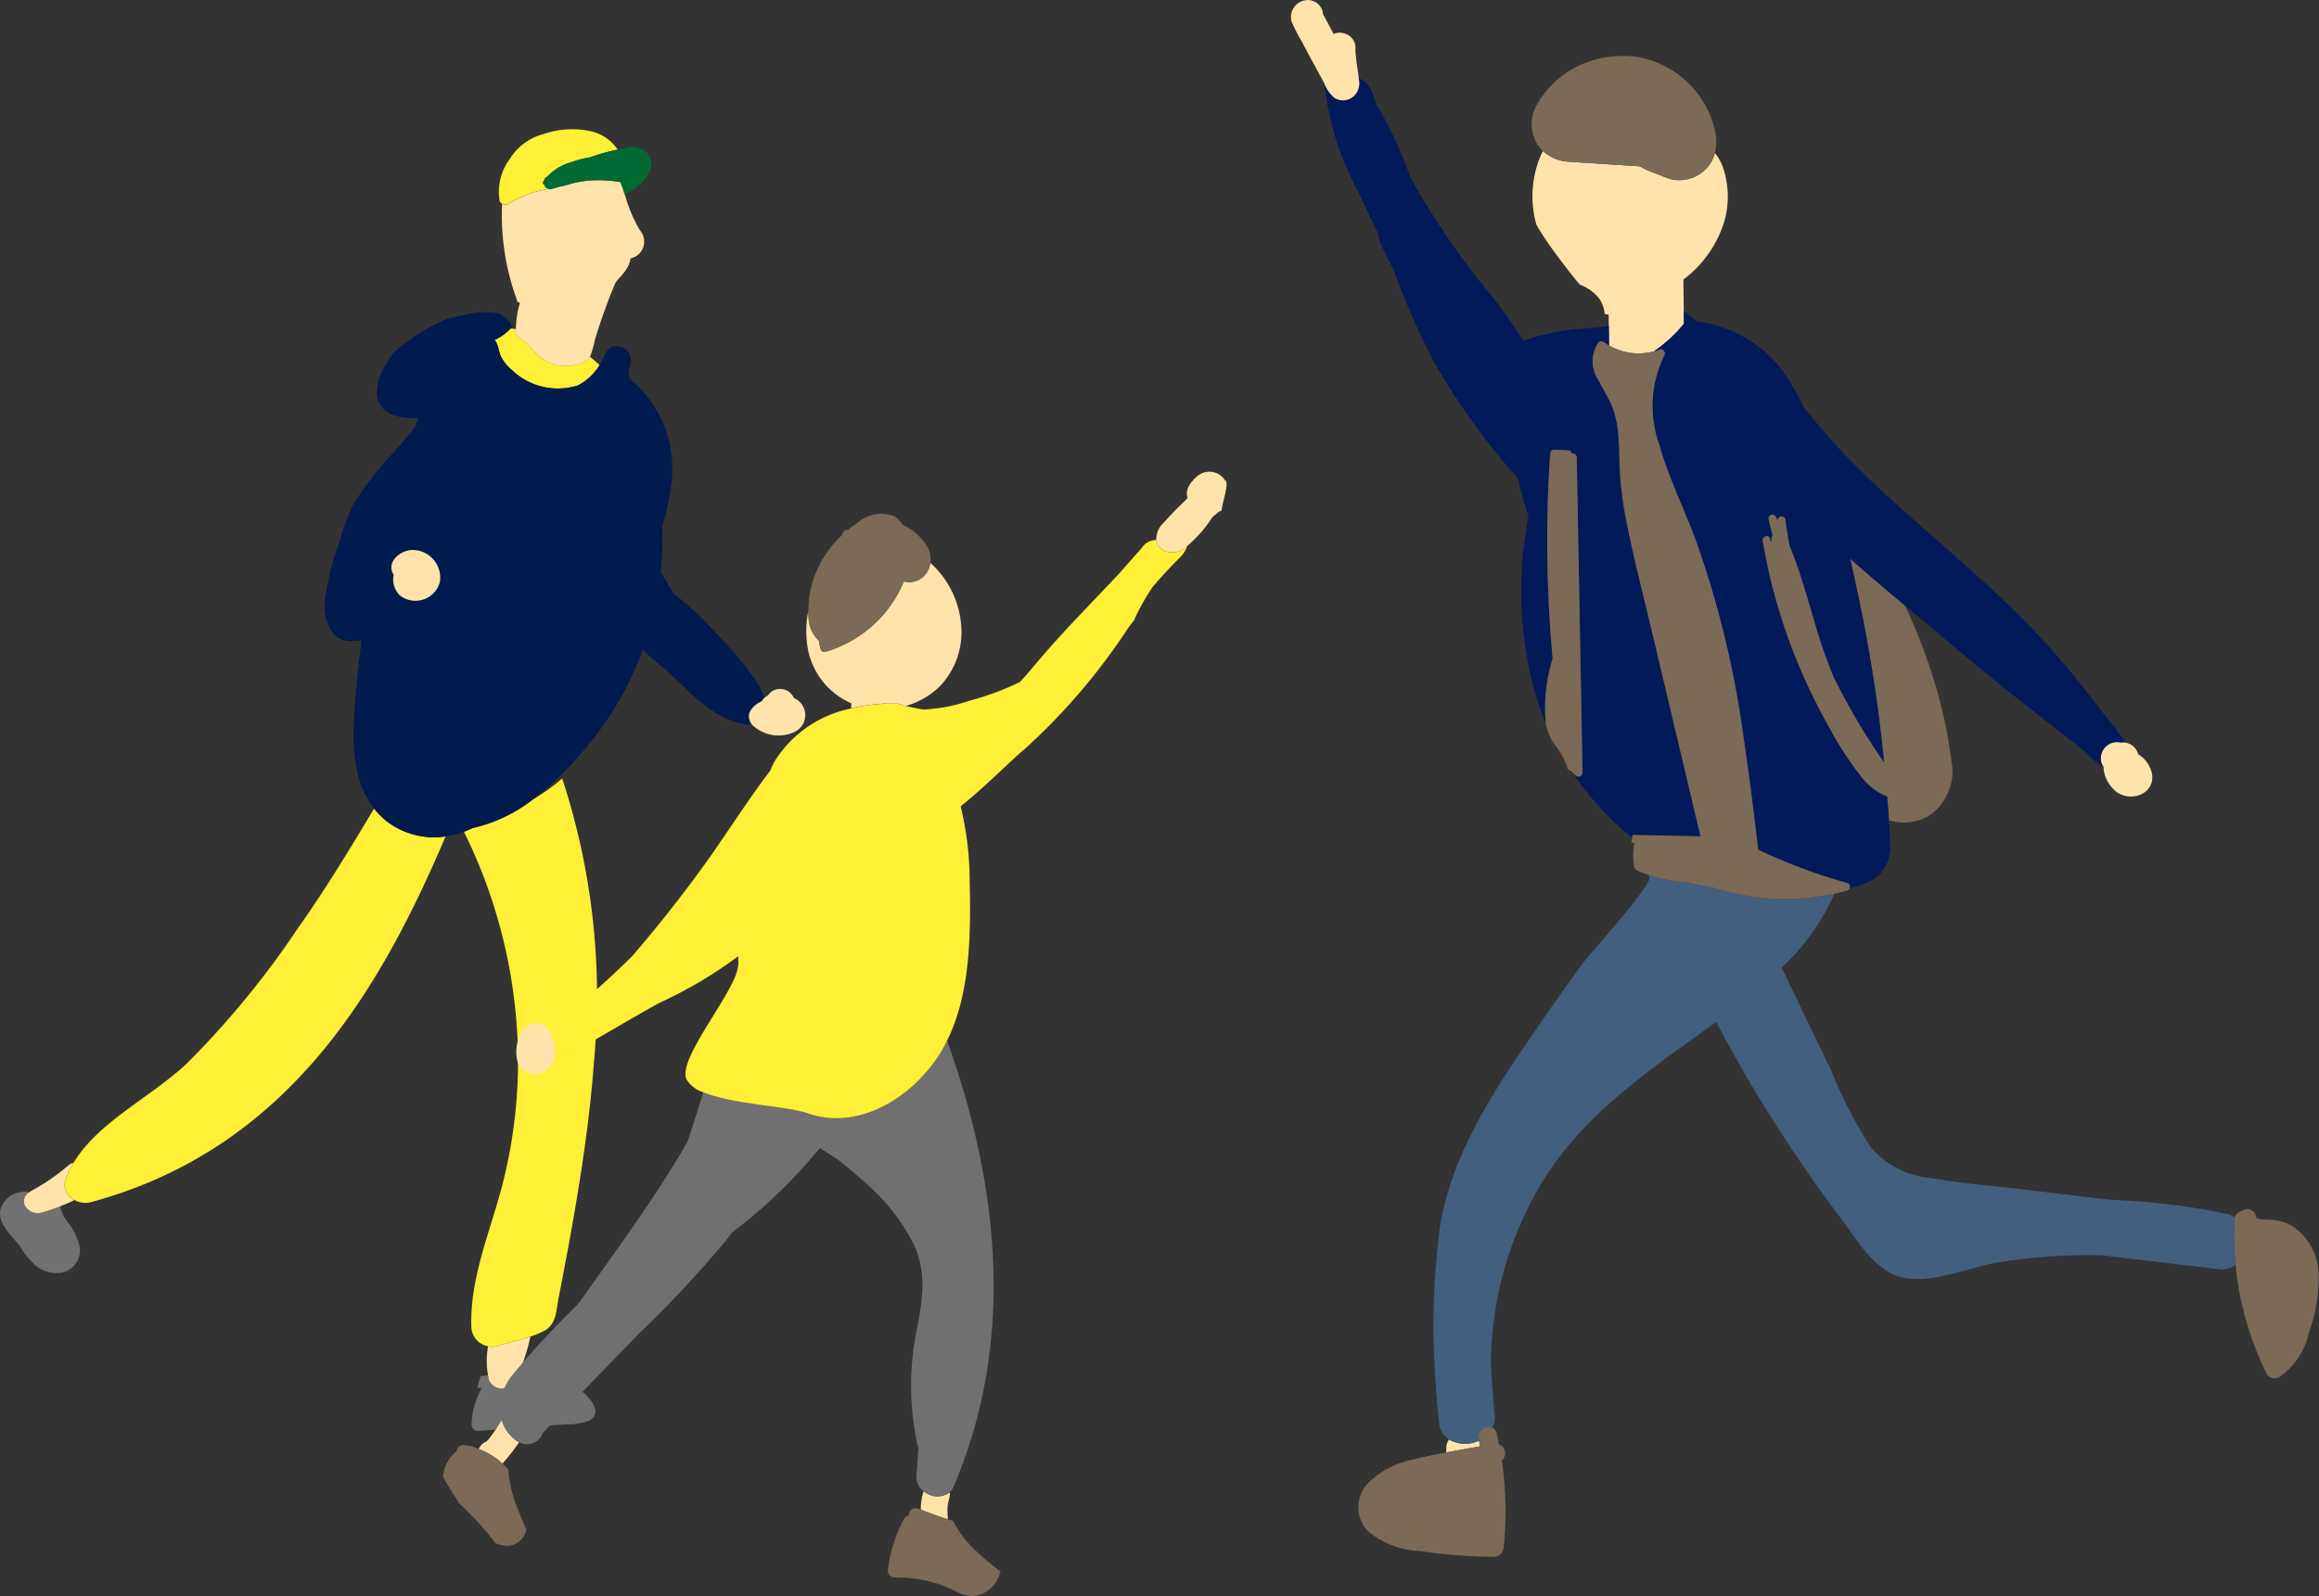 <svg id="组_19535" data-name="组 19535" xmlns="http://www.w3.org/2000/svg" width="133.611" height="91.986" viewBox="0 0 133.611 91.986">
  <rect x="0" y="0" width="133.611" height="91.986" fill="#333333" stroke="none"/>
  <g id="组_364" data-name="组 364" transform="translate(74.381 0)">
    <path id="路径_1046" data-name="路径 1046" d="M1331.895,434.849c.031.045.07.093.1.139,0-.021,0-.041,0-.06Z" transform="translate(-1319.451 -410.895)" fill="none"/>
    <path id="路径_1047" data-name="路径 1047" d="M1355.065,445.8A88.063,88.063,0,0,1,1356.683,456c-.5-.734-.99-1.477-1.445-2.243-.508-.854-.981-1.728-1.427-2.616a29.257,29.257,0,0,1-1-2.8c-.489-1.623-.925-3.275-1.572-4.841-.086-.5-.169-1-.238-1.507-.027-.2-.334-.215-.419-.055-.015.03-.026.06-.041.089-.035-.065-.066-.132-.1-.2a.23.23,0,0,0-.418.176c.068.292.148.58.222.87a4.145,4.145,0,0,0-.079.461c-.013-.07-.03-.138-.042-.208-.05-.291-.492-.167-.442.122a33.132,33.132,0,0,0,3.786,10.661,19.775,19.775,0,0,0,1.9,2.935,3.583,3.583,0,0,0,1.494,1.142c.036.453.07.907.1,1.36a2.915,2.915,0,0,0,2.212-.2,3.09,3.09,0,0,0,1.365-3.328,25.8,25.8,0,0,0-.991-4.545,30.4,30.4,0,0,0-1.692-4.345c-1.052-.879-2.1-1.764-3.121-2.676C1354.844,444.781,1354.954,445.294,1355.065,445.8Z" transform="translate(-1322.508 -412.076)" fill="#7a6a56"/>
    <path id="路径_1048" data-name="路径 1048" d="M1329.561,506.161a1.872,1.872,0,0,1-1.728-.063c-.017.035-.051.06-.064.1a.815.815,0,0,0-.094.417v.2c0,.012,0,.022.005.033.646-.123,1.294-.235,1.94-.353C1329.6,506.38,1329.58,506.27,1329.561,506.161Z" transform="translate(-1318.726 -423.139)" fill="#ffe3aa"/>
    <path id="路径_1049" data-name="路径 1049" d="M1372.929,486.668a.568.568,0,0,1,.028-.124,1.375,1.375,0,0,0-.494-.211,39.127,39.127,0,0,0-6.666-.8l-5.176-.617c-1.725-.205-3.478-.34-5.188-.647a5.107,5.107,0,0,1-3.49-1.821,27.282,27.282,0,0,1-2.247-4.373l-2.46-5.124-.384-.8a13.185,13.185,0,0,0,3.04-4.263,13.344,13.344,0,0,1-6.981-.349,10.919,10.919,0,0,1-1.468-.307,8.671,8.671,0,0,1-2.08-.369c-.07-.021-.137-.049-.205-.073.021.051.042.1.063.153.177.44-3.346,4.308-3.764,4.871-1.2,1.62-2.341,3.275-3.474,4.94-2.152,3.163-4.189,6.479-4.823,10.318a44.125,44.125,0,0,0-.237,9.1q.029.683.1,1.37c.012.151.022.3.034.455l.013,0c.017.145.026.289.046.434a1.244,1.244,0,0,0,.571.917,1.872,1.872,0,0,0,1.728.063c-.007-.035-.012-.07-.019-.1a.566.566,0,0,1,.787-.627,1.341,1.341,0,0,0,.123-.681c-.078-.98-.153-2-.21-3.04a20.468,20.468,0,0,1,2.766-10.139c2.192-3.766,5.562-6.195,9.028-8.691.386-.278.783-.565,1.185-.86a82.03,82.03,0,0,0,7.177,11.312c.921,1.214,1.9,3,3.484,3.4,1.729.436,3.843-.559,5.544-.841a32.2,32.2,0,0,1,6.105-.408l6.65.793a1.283,1.283,0,0,0,.966-.257A17.764,17.764,0,0,1,1372.929,486.668Z" transform="translate(-1318.577 -416.384)" fill="#425f7f"/>
    <path id="路径_1050" data-name="路径 1050" d="M1340.663,427.983a8.135,8.135,0,0,0,1.733-1.6q0-.373-.009-.745l-.022-1.795a6.615,6.615,0,0,0,2.207-2.914,5.144,5.144,0,0,0,.063-3.573,2.706,2.706,0,0,0-.453-.809,1.994,1.994,0,0,1-.529.927,2.13,2.13,0,0,1-2.107.557l-1.131-.438a3.649,3.649,0,0,1-.561-.276l-4.072-.267a2.355,2.355,0,0,1-1.506-.613c-.022.043-.053.084-.073.128a6.016,6.016,0,0,0-.31,4.108c.2.349.417.693.649,1.029.475.692.989,1.356,1.508,2.015.113.142.232.282.351.42a2.519,2.519,0,0,1,1.111.8,1.786,1.786,0,0,1,.317.888,2.184,2.184,0,0,0,.231.043l.008.651c.005.374.009.749.014,1.124A3.405,3.405,0,0,0,1340.663,427.983Z" transform="translate(-1319.756 -407.732)" fill="#ffe3aa"/>
    <path id="路径_1051" data-name="路径 1051" d="M1339.844,416.182a3.637,3.637,0,0,0,.561.276l1.131.438a2.13,2.13,0,0,0,2.107-.557,1.993,1.993,0,0,0,.529-.927,2.779,2.779,0,0,0,.028-1.18,5.579,5.579,0,0,0-4.347-4.33,5.91,5.91,0,0,0-3.633.528,5.421,5.421,0,0,0-2.319,2.227,2.2,2.2,0,0,0,0,2.185,2.073,2.073,0,0,0,.363.46,2.355,2.355,0,0,0,1.507.613Z" transform="translate(-1319.746 -406.594)" fill="#7a6a56"/>
    <path id="路径_1052" data-name="路径 1052" d="M1387.343,493.588a3.4,3.4,0,0,0-1.525-2.554,2.753,2.753,0,0,0-1.341-.356,3.458,3.458,0,0,1-.555-.051c-.055-.011-.109-.033-.163-.048a.513.513,0,0,0-.814-.409.528.528,0,0,0-.421.378.548.548,0,0,0-.028.124,17.781,17.781,0,0,0,.069,2.6,18.164,18.164,0,0,0,1.788,6.282.546.546,0,0,0,.74.194,4.16,4.16,0,0,0,1.686-2.523A9.263,9.263,0,0,0,1387.343,493.588Z" transform="translate(-1328.144 -420.387)" fill="#7a6a56"/>
    <path id="路径_1053" data-name="路径 1053" d="M1328.49,505.908c.008.035.013.07.019.1.02.109.038.219.061.329-.646.118-1.294.23-1.94.353-.675.128-1.346.267-2.007.434a4.938,4.938,0,0,0-2.535,1.368,2.012,2.012,0,0,0-.025,2.7,4.872,4.872,0,0,0,3.039,1.184,29.441,29.441,0,0,0,4.283.336.555.555,0,0,0,.541-.542,19.845,19.845,0,0,0-.106-5.01.55.55,0,0,0-.172-.931c-.04-.2-.068-.411-.114-.614a.471.471,0,0,0-.258-.339A.566.566,0,0,0,1328.49,505.908Z" transform="translate(-1317.674 -422.991)" fill="#7a6a56"/>
    <path id="路径_1054" data-name="路径 1054" d="M1335.468,458.071q.142.258.291.51a2.885,2.885,0,0,1-.1-.3C1335.592,458.21,1335.53,458.141,1335.468,458.071Z" transform="translate(-1320.066 -414.886)" fill="#e83828"/>
    <path id="路径_1055" data-name="路径 1055" d="M1340.863,455.06l-2.812-11.853c-.48-2.021-1-4.037-1.414-6.074a21.747,21.747,0,0,1-.411-2.924c-.058-.932-.019-1.873-.162-2.8a4.873,4.873,0,0,0-.437-1.436c-.2-.4-.443-.792-.641-1.2a1.907,1.907,0,0,1,0-2.171.228.228,0,0,1,.277-.036,3.46,3.46,0,0,0,.33.212c-.005-.374-.009-.749-.014-1.124-.506.068-1.016.116-1.521.155a13.453,13.453,0,0,0-3.4.683c-.519-.771-1.038-1.541-1.594-2.287a44.989,44.989,0,0,1-4.881-7.048c-.087-.238-.176-.476-.271-.711a21.218,21.218,0,0,0-1.733-3.569c-.191-.6-.346-1.268-.975-1.475l-.031-.005c.008.065.017.133.026.211a.985.985,0,0,1-.081.461.923.923,0,0,1-1.327.446,1.913,1.913,0,0,1-.6-.847c-.012.308.118.525.174,1.212a16.9,16.9,0,0,0,1.716,4.923c.4.831.788,1.669,1.2,2.494a2.176,2.176,0,0,0,.241.807c.2.436.415.859.642,1.278a45.421,45.421,0,0,0,2.342,5.339,39.867,39.867,0,0,0,4.84,6.722c.073.311.15.619.229.919.114.428.253.85.376,1.274a22.062,22.062,0,0,0,.474,10.486c.151.484.328.958.525,1.425a9.554,9.554,0,0,1,.392-3.731,74.833,74.833,0,0,1-.306-7.791q.027-2.012.163-4.021a.233.233,0,0,1,.229-.229l.8.037a.22.22,0,0,1,.213.188.234.234,0,0,1,.291.217q.131,7.086.261,14.171l.073,4a.23.23,0,0,1-.344.2,1.8,1.8,0,0,1-.237-.2,17.324,17.324,0,0,0,3.437,3.759c.007-.057.021-.114.027-.172Zm-11.152-24.241.1.079c0,.02,0,.04,0,.06C1329.781,430.912,1329.743,430.864,1329.711,430.819Z" transform="translate(-1317.268 -406.866)" fill="#021a5a"/>
    <path id="路径_1056" data-name="路径 1056" d="M1342.1,429.892a3.54,3.54,0,0,0,.346-.109c.194-.075.351.176.258.337a6.627,6.627,0,0,0-.286,5.163c.511,1.826,1.357,3.532,2.028,5.3a55.968,55.968,0,0,1,2.817,11.521c.329,2.163.591,4.335.851,6.507a31.834,31.834,0,0,0,5.125,1.917.22.22,0,0,1,.132.323c.257-.072.513-.152.77-.243a2.213,2.213,0,0,0,1.589-2.089c-.024-.533-.055-1.066-.089-1.6-.028-.453-.062-.907-.1-1.36a3.583,3.583,0,0,1-1.494-1.142,19.778,19.778,0,0,1-1.9-2.935,33.132,33.132,0,0,1-3.786-10.661c-.05-.289.392-.412.442-.122.012.07.029.138.042.208a4.117,4.117,0,0,1,.079-.461c-.074-.291-.154-.579-.222-.87a.23.23,0,0,1,.418-.176c.036.065.068.132.1.2.015-.03.026-.06.041-.089.085-.161.392-.143.419.055.07.5.152,1.006.239,1.507.647,1.567,1.083,3.218,1.572,4.841a29.257,29.257,0,0,0,1,2.8c.446.889.918,1.762,1.427,2.616.455.765.943,1.509,1.445,2.243a88.114,88.114,0,0,0-1.618-10.207c-.11-.5-.221-1.015-.335-1.533,1.021.912,2.069,1.8,3.121,2.676.643.537,1.289,1.073,1.928,1.614,2.479,2.126,5.809,4.753,7.771,6.266.62.443,1.141,1.048,1.776,1.467,0-.007,0-.014,0-.022a.853.853,0,0,1-.123-.253.932.932,0,0,1,1.12-1.132.851.851,0,0,1,.308,0c-.157-.229-.344-.442-.5-.667-1.314-1.66-2.569-3.371-4-4.93-3.158-3.51-6.927-6.379-10.33-9.634a38.516,38.516,0,0,1-3.738-4.109c-.214-.436-.442-.862-.689-1.272a7.281,7.281,0,0,0-5.464-3.665c-.236-.224-.5-.417-.76-.62q0,.373.009.745A8.136,8.136,0,0,1,1342.1,429.892Z" transform="translate(-1321.195 -409.641)" fill="#021a5a"/>
    <path id="路径_1057" data-name="路径 1057" d="M1343.342,460.855a10.916,10.916,0,0,0,1.468.307,13.343,13.343,0,0,0,6.981.349c.179-.04.358-.075.535-.122a.236.236,0,0,0,.094-.051.209.209,0,0,0,.234-.121.22.22,0,0,0-.132-.323,31.844,31.844,0,0,1-5.125-1.917c-.26-2.172-.523-4.344-.851-6.507a55.968,55.968,0,0,0-2.817-11.521c-.672-1.768-1.517-3.474-2.028-5.3a6.626,6.626,0,0,1,.286-5.163c.093-.161-.065-.412-.258-.337a3.548,3.548,0,0,1-.346.109,3.405,3.405,0,0,1-2.582-.336,3.485,3.485,0,0,1-.329-.212.228.228,0,0,0-.277.036,1.907,1.907,0,0,0,0,2.171c.2.409.436.8.641,1.2a4.873,4.873,0,0,1,.436,1.436c.143.925.1,1.867.162,2.8a21.766,21.766,0,0,0,.411,2.924c.41,2.036.934,4.053,1.414,6.074l2.812,11.853-3.915-.079c-.006.058-.019.115-.027.172-.013.1-.022.19-.045.285l.182,0a3.688,3.688,0,0,0-.013,1.378c.042.194.2.229.364.3.145.058.293.106.442.156.069.024.136.052.205.073A8.672,8.672,0,0,0,1343.342,460.855Z" transform="translate(-1320.475 -410.007)" fill="#7a6a56"/>
    <path id="路径_1058" data-name="路径 1058" d="M1336.354,456.029a.23.23,0,0,0,.344-.2l-.073-4q-.131-7.086-.261-14.171a.234.234,0,0,0-.291-.217.22.22,0,0,0-.213-.188l-.8-.037a.233.233,0,0,0-.229.229q-.134,2.007-.163,4.021a74.835,74.835,0,0,0,.307,7.791,9.551,9.551,0,0,0-.392,3.731,3.041,3.041,0,0,0,.723,1.5c.062.07.124.139.2.206a2.887,2.887,0,0,0,.1.3,2.361,2.361,0,0,0,.188.413c.008.045.015.091.022.136a.193.193,0,0,0,.191.161c.037.043.079.084.121.123A1.787,1.787,0,0,0,1336.354,456.029Z" transform="translate(-1319.9 -411.302)" fill="#7a6a56"/>
    <path id="路径_1059" data-name="路径 1059" d="M1374.362,457.6a.932.932,0,0,0-1.12,1.132.854.854,0,0,0,.123.253c0,.007,0,.015,0,.022a1.888,1.888,0,0,0,.53,1.227c.747.887,2.423.468,2.271-.8a1.722,1.722,0,0,0-.8-1.163.928.928,0,0,0-.7-.668A.853.853,0,0,0,1374.362,457.6Z" transform="translate(-1326.55 -414.8)" fill="#ffe3aa"/>
    <path id="路径_1060" data-name="路径 1060" d="M1319.394,411.578a.923.923,0,0,0,1.327-.446.985.985,0,0,0,.081-.461c-.009-.078-.017-.147-.026-.211-.1-.821-.115-.716-.2-1.633a.869.869,0,0,0-.662-.986.885.885,0,0,0-.588.04c-.2-.375-.4-.754-.608-1.128a.878.878,0,0,0-1.019-.812.97.97,0,0,0-.794,1.221,8.659,8.659,0,0,0,.587,1.152c.406.784.832,1.558,1.255,2.333.015.027.029.057.044.085A1.912,1.912,0,0,0,1319.394,411.578Z" transform="translate(-1316.869 -405.925)" fill="#ffe3aa"/>
  </g>
  <g id="组_365" data-name="组 365" transform="translate(0 7.441)">
    <path id="路径_1061" data-name="路径 1061" d="M1261.471,429.441c.227.268.216.649.364.953a2.513,2.513,0,0,0,.649.8,3.83,3.83,0,0,0,3.792.865,3.174,3.174,0,0,0,1.238-1.168l-.552-.483a.673.673,0,0,1-.11.159,2.362,2.362,0,0,1-3.044-.4c-.164-.174-.325-.365-.521-.562-.152-.152-.608-.34-.608-.569,0-.073,0-.146.006-.218l-.3-.036A3.036,3.036,0,0,1,1261.471,429.441Z" transform="translate(-1232.969 -417.295)" fill="#ffef36"/>
    <path id="路径_1062" data-name="路径 1062" d="M1228.506,489.664a.6.6,0,0,1,.248-.781,1.451,1.451,0,0,0-1.639.875c-.307.872.638,1.615,1.123,2.291a4.343,4.343,0,0,0,.933,1.112,1.911,1.911,0,0,0,1.429.36,1.31,1.31,0,0,0,.983-1.732,3.834,3.834,0,0,0-.643-1.2,2.17,2.17,0,0,1-.418-.9,11.006,11.006,0,0,1-1.063.358A.85.85,0,0,1,1228.506,489.664Z" transform="translate(-1227.054 -427.615)" fill="#727171"/>
    <path id="路径_1063" data-name="路径 1063" d="M1261.634,502.356a.8.8,0,0,1-.778-.5c-.019-.083-.03-.166-.045-.248l-.427.049q-.1.332-.2.664a.655.655,0,0,0,.21.011l.065-.008a4.538,4.538,0,0,0-.6,2.146.378.378,0,0,0,.4.338l3.336-.251,1.669-.125a3.7,3.7,0,0,0,1.351-.2c.873-.449.043-1.371-.467-1.759a5.026,5.026,0,0,0-2.311-.909,8.205,8.205,0,0,0-1.274-.074c-.053.122-.1.245-.156.366A.848.848,0,0,1,1261.634,502.356Z" transform="translate(-1232.692 -429.789)" fill="#727171"/>
    <path id="路径_1064" data-name="路径 1064" d="M1260.994,499.5a4.717,4.717,0,0,0,0,1.674c.015.083.026.166.045.248a.8.8,0,0,0,.778.5.848.848,0,0,0,.779-.5c.057-.121.1-.244.156-.366a11.294,11.294,0,0,0,.686-2.123c-.617.2-1.3.354-1.865.534A1.121,1.121,0,0,1,1260.994,499.5Z" transform="translate(-1232.874 -429.349)" fill="#ffe3aa"/>
    <path id="路径_1065" data-name="路径 1065" d="M1231.1,487.859a5.4,5.4,0,0,1,.482-1.024.766.766,0,0,0-.282.145,13.272,13.272,0,0,1-1.1.839c-.088.06-.174.126-.268.18l.07-.041-.112.065c-.053.034-.107.067-.161.1-.2.123-.4.239-.613.353a.994.994,0,0,0-.082.062.6.6,0,0,0-.248.781.85.85,0,0,0,.952.391,10.967,10.967,0,0,0,1.063-.358c.284-.111.563-.229.833-.362A.968.968,0,0,1,1231.1,487.859Z" transform="translate(-1227.343 -427.27)" fill="#ffe3aa"/>
    <path id="路径_1066" data-name="路径 1066" d="M1252.235,463.8a4.608,4.608,0,0,1-1.252-.359,4.171,4.171,0,0,1-1.6-1.255c-1.414,2.354-2.827,4.7-4.443,6.97a51,51,0,0,1-6.342,7.716c-2.058,1.944-5.121,3.373-6.531,5.729a5.388,5.388,0,0,0-.482,1.024.968.968,0,0,0,.54,1.13,1.275,1.275,0,0,0,.949.116c11.355-3.073,16.667-12.242,20.427-21.083a4.074,4.074,0,0,1-1.266.012Z" transform="translate(-1227.825 -423.034)" fill="#ffef36"/>
    <path id="路径_1067" data-name="路径 1067" d="M1259.84,462.944c-.168.081-.34.152-.513.218a30.045,30.045,0,0,1,3.106,12.321,28.748,28.748,0,0,1-.869,7.961c-.711,2.779-1.934,5.488-1.8,8.371a1.186,1.186,0,0,0,.956,1.008,1.12,1.12,0,0,0,.576-.031c.562-.18,1.248-.33,1.865-.534a4.656,4.656,0,0,0,.812-.336c.706-.4.672-1.19.8-1.825.3-1.535.591-3.07.859-4.609.526-3.017.971-6.047,1.193-9.092a40.259,40.259,0,0,0-1.833-16.3,11.151,11.151,0,0,1-1.679,1.2,8.9,8.9,0,0,1-3.416,1.641C1259.876,462.94,1259.858,462.94,1259.84,462.944Z" transform="translate(-1232.6 -422.675)" fill="#ffef36"/>
    <path id="路径_1068" data-name="路径 1068" d="M1263.369,427.837c.2.2.357.388.521.562a2.362,2.362,0,0,0,3.044.4.674.674,0,0,0,.11-.159,5.6,5.6,0,0,0,.28-.976q.206-.678.44-1.349c.229-.658.475-1.308.75-1.949.065-.083.131-.166.2-.248a3.2,3.2,0,0,0,.509-.669,1.4,1.4,0,0,0,.156-.48.984.984,0,0,0,.553-1.6,8.361,8.361,0,0,1-.884-2.1l-.015.008c-.023-.1-.053-.2-.085-.3-.016-.045-.032-.09-.049-.136a2.476,2.476,0,0,0-.116-.271,7.723,7.723,0,0,0-1.859-.08,7.639,7.639,0,0,0-.944.168c-.121.038-.238.084-.363.114s-.229.046-.343.069l-.45.128a.32.32,0,0,1-.179,0c-.267.052-.533.105-.793.181a6.4,6.4,0,0,0-1.525.687.363.363,0,0,1-.348-.011,14.137,14.137,0,0,0,.84,5.5.914.914,0,0,1,.027.139c.054.02.105.046.159.063a5.577,5.577,0,0,0-.191.924c-.025.2-.036.4-.043.606,0,.072-.007.145-.007.218C1262.761,427.5,1263.217,427.684,1263.369,427.837Z" transform="translate(-1233.05 -415.52)" fill="#ffe3aa"/>
    <path id="路径_1069" data-name="路径 1069" d="M1264.607,418.354a.374.374,0,0,1-.251-.306c-.021.009-.043.013-.064.023a.385.385,0,0,1,.076-.223.319.319,0,0,1,.182-.2,2.965,2.965,0,0,1,1.411-.841,5.359,5.359,0,0,1,.966-.253c.041-.012.081-.019.123-.03a10.841,10.841,0,0,1,1.551-.431,2.5,2.5,0,0,0-1.417-1.029,5.052,5.052,0,0,0-2.845.126,3.272,3.272,0,0,0-1.956,1.446,3.162,3.162,0,0,0-.58,2.416.263.263,0,0,0,.137.155.347.347,0,0,0,.347.017,6.4,6.4,0,0,1,1.526-.687C1264.073,418.46,1264.34,418.406,1264.607,418.354Z" transform="translate(-1233.015 -414.91)" fill="#ffef36"/>
    <path id="路径_1070" data-name="路径 1070" d="M1266.3,418.807c.124-.03.242-.076.363-.114-.237.056-.472.118-.705.183C1266.075,418.853,1266.19,418.834,1266.3,418.807Z" transform="translate(-1233.74 -415.56)" fill="#2ea7e0"/>
    <path id="路径_1071" data-name="路径 1071" d="M1267.458,416.772a5.348,5.348,0,0,0-.966.253,2.965,2.965,0,0,0-1.411.841.319.319,0,0,0-.182.2.384.384,0,0,0-.076.223c.021-.01.043-.014.064-.023a.373.373,0,0,0,.251.306.32.32,0,0,0,.179,0l.45-.128c.234-.065.469-.128.706-.183a7.637,7.637,0,0,1,.944-.168,7.724,7.724,0,0,1,1.859.08,2.475,2.475,0,0,1,.116.271l.049.136c.032.1.062.2.085.3l.015-.008a2.85,2.85,0,0,0,1.468-1.373.96.96,0,0,0-.237-1.056,1.307,1.307,0,0,0-1.115-.239c-.177.025-.349.071-.523.107a10.825,10.825,0,0,0-1.551.431C1267.539,416.753,1267.5,416.76,1267.458,416.772Z" transform="translate(-1233.544 -415.128)" fill="#006934"/>
    <path id="路径_1072" data-name="路径 1072" d="M1274.106,450.743a1.285,1.285,0,0,1,.684-.653l0,0,.053-.051c0-.007.008-.016.013-.023a.7.7,0,0,1,.135-.154c-.543-1.467-2.537-3.416-3.193-4.144a16.323,16.323,0,0,0-2.051-1.848c-.058-.1-.116-.2-.174-.3-.186-.321-.379-.638-.572-.956a18.4,18.4,0,0,0,.085-2.624,13.648,13.648,0,0,0,.567-2.8,6.713,6.713,0,0,0-.789-3.717,6.24,6.24,0,0,0-1.2-1.578c-.21-.2-.394-.293-.471-.488a.522.522,0,0,1-.036-.166c-.03-.4.234-.71.065-1.132a.8.8,0,0,0-1.155-.39c-.274.235-.382.667-.574.957l-.017.025a3.175,3.175,0,0,1-1.238,1.169,3.83,3.83,0,0,1-3.792-.865,2.513,2.513,0,0,1-.649-.8c-.147-.3-.137-.685-.364-.953a3.032,3.032,0,0,0,.917-.652.23.23,0,0,0,.064-.109c.01-.267-.424-.571-.63-.712-.019-.013-.041-.022-.06-.035-.04-.011-.081-.023-.119-.031a4.523,4.523,0,0,0-1.81.067c-.342.065-.685.142-1.025.23a10.455,10.455,0,0,0-3.184,2.006,6.533,6.533,0,0,0-.472.74,2.952,2.952,0,0,0-.462,1.678,1.384,1.384,0,0,0,1.044,1.174,4.081,4.081,0,0,0,1.351.153c-.073.17-.138.342-.208.513-.491.609-.7.861-1.405,1.648a18.333,18.333,0,0,0-2.161,2.841,14.046,14.046,0,0,0-.82,2.248,15.551,15.551,0,0,0-.791,3.151,2.714,2.714,0,0,0,.316,1.759,1.3,1.3,0,0,0,1.458.646,2.277,2.277,0,0,0,.336,0,50.09,50.09,0,0,0-.462,5.072,9.617,9.617,0,0,0,.215,2.524,5.361,5.361,0,0,0,.965,2.094,4.172,4.172,0,0,0,1.6,1.255,4.6,4.6,0,0,0,1.252.359,4.074,4.074,0,0,0,1.266-.012,5.062,5.062,0,0,0,1.051-.266c.173-.065.345-.137.513-.218.018,0,.036,0,.054-.008a8.9,8.9,0,0,0,3.416-1.641,14.666,14.666,0,0,0,1.291-1.082,22.531,22.531,0,0,0,2.3-2.565,18.482,18.482,0,0,0,2.738-4.971,10.536,10.536,0,0,0,.887.785c1.433,1.149,2.552,2.739,4.4,3.355a3,3,0,0,0,.994.185A.785.785,0,0,1,1274.106,450.743Zm-20.132-6.779a1.278,1.278,0,0,1-.353-1.188.681.681,0,0,1-.109-.226c-.173-.611.52-1.171,1.145-1.2a1.592,1.592,0,0,1,1.614,1.855A1.454,1.454,0,0,1,1253.974,443.964Z" transform="translate(-1230.935 -417.097)" fill="#011b4e"/>
    <path id="路径_1073" data-name="路径 1073" d="M1281.75,454.393a.864.864,0,0,0-1.363-.311,1.581,1.581,0,0,1-.166.181.8.8,0,0,0-.153.105.7.7,0,0,0-.135.154c-.005.007-.008.016-.013.023l-.053.051,0,0a1.285,1.285,0,0,0-.684.653.785.785,0,0,0,.153.68,2.2,2.2,0,0,0,2.458.416A1.07,1.07,0,0,0,1281.75,454.393Z" transform="translate(-1236.008 -421.605)" fill="#ffe3aa"/>
    <path id="路径_1074" data-name="路径 1074" d="M1255.455,444.2c-.624.027-1.318.586-1.144,1.2a.681.681,0,0,0,.109.226,1.278,1.278,0,0,0,.353,1.188,1.454,1.454,0,0,0,2.3-.757A1.592,1.592,0,0,0,1255.455,444.2Z" transform="translate(-1231.734 -419.943)" fill="#ffe3aa"/>
  </g>
  <g id="组_366" data-name="组 366" transform="translate(25.519 27.188)">
    <path id="路径_1075" data-name="路径 1075" d="M1289.937,446.389a1.1,1.1,0,0,0,.493.03A1.1,1.1,0,0,1,1289.937,446.389Z" transform="translate(-1263.38 -440.067)" fill="none"/>
    <path id="路径_1076" data-name="路径 1076" d="M1261.682,504.742c-.112.188-.224.377-.348.558-.081.118-.164.234-.249.349l-.06.079c-.038.048-.075.1-.114.143s-.067.073-.1.111a.714.714,0,0,0-.383.309l-.07.122a4.193,4.193,0,0,1,1.369.84,11.367,11.367,0,0,0,.959-1.231,1.156,1.156,0,0,1-.148-.088A2.278,2.278,0,0,1,1261.682,504.742Z" transform="translate(-1258.297 -450.094)" fill="#ffe3aa"/>
    <path id="路径_1077" data-name="路径 1077" d="M1291.278,509.688a3.921,3.921,0,0,0-.157.857c-.006.073,0,.144,0,.216.509.2,1.024.385,1.544.553a1.016,1.016,0,0,0,.008-.158,3.068,3.068,0,0,1-.006-.658,3.241,3.241,0,0,1,.1-.435.689.689,0,0,0,.019-.3A1.212,1.212,0,0,1,1291.278,509.688Z" transform="translate(-1263.583 -450.944)" fill="#ffe3aa"/>
    <path id="路径_1078" data-name="路径 1078" d="M1286.512,480.024c-1.71,2.061-4.408,3.393-6.927,2.5-1.183-.418-4.377-.523-6.031-1.216q-.432,1.421-.9,2.835c-1.805,3.179-4.07,6.2-6.2,9.226-.089.1-.173.2-.263.3a51.586,51.586,0,0,0-3.636,3.94,3.034,3.034,0,0,0-.624,2.593,2.278,2.278,0,0,0,.856,1.192,1.157,1.157,0,0,0,.148.088.972.972,0,0,0,1.388-.561c.017-.017.036-.028.053-.046l5.495-5.677a63.716,63.716,0,0,0,5.191-5.586c.055-.072.1-.148.154-.221a29,29,0,0,0,5.052-4.861c.127.079.249.16.364.23.252.154.5.319.742.484.508.408,1.009.825,1.49,1.265a11.56,11.56,0,0,1,2.842,3.622c.753,1.659.467,3.25.128,4.971a15.986,15.986,0,0,0,.074,6.592.528.528,0,0,0,.044.1l-.117,1.67a.97.97,0,0,0,.4.833,1.212,1.212,0,0,0,1.508.072.9.9,0,0,0,.235-.328c3.594-8.422,2.608-17.385-.381-25.713a8.762,8.762,0,0,1-.565.987A8.669,8.669,0,0,1,1286.512,480.024Z" transform="translate(-1258.553 -445.556)" fill="#707070"/>
    <path id="路径_1079" data-name="路径 1079" d="M1278.2,473.747a2.038,2.038,0,0,0,.195-.769C1278.329,473.236,1278.261,473.492,1278.2,473.747Z" transform="translate(-1261.362 -444.636)" fill="#896f6e"/>
    <path id="路径_1080" data-name="路径 1080" d="M1287.57,453.2c.078,0,.155.007.232.01.195,0,.388-.006.578,0a.666.666,0,0,1,.339.1c.055.01.109.022.165.033a4.577,4.577,0,0,0,1.915-1.091,4.474,4.474,0,0,0,1.289-3.118,5.375,5.375,0,0,0-1.791-4.037,1.36,1.36,0,0,1-.232.593,1.237,1.237,0,0,1-.646.47,1.129,1.129,0,0,1-.155.033,1.1,1.1,0,0,1-.494-.03h0a7,7,0,0,1-4.532,4.058.208.208,0,0,1-.249-.132,3.525,3.525,0,0,1-.11-.509,1.877,1.877,0,0,1-.594-1.255c-.015-.149-.017-.3-.019-.45a5.748,5.748,0,0,0-.038,2.12,4.27,4.27,0,0,0,2.517,3.194c0,.1-.01.195-.014.292a9.822,9.822,0,0,1,1.776-.263C1287.529,453.216,1287.548,453.205,1287.57,453.2Z" transform="translate(-1262.213 -439.846)" fill="#ffe3aa"/>
    <path id="路径_1081" data-name="路径 1081" d="M1283.9,448.99a3.576,3.576,0,0,0,.11.509.208.208,0,0,0,.25.132,7,7,0,0,0,4.531-4.058h0a1.1,1.1,0,0,0,.494.03,1.139,1.139,0,0,0,.155-.033,1.235,1.235,0,0,0,.646-.47,1.449,1.449,0,0,0,.1-1.457,3.119,3.119,0,0,0-1.469-1.338,1.377,1.377,0,0,0-.457-.476,2.033,2.033,0,0,0-2.122.359,6.37,6.37,0,0,0-.584.43.188.188,0,0,0-.22.081c-.048.077-.093.157-.139.234a6.23,6.23,0,0,0-1.619,2.534,5.574,5.574,0,0,0-.284,1.818c0,.151,0,.3.019.45A1.877,1.877,0,0,0,1283.9,448.99Z" transform="translate(-1262.237 -439.251)" fill="#7a6a56"/>
    <path id="路径_1082" data-name="路径 1082" d="M1259.582,506.583a.363.363,0,0,0-.269-.054c-.056-.011-.111-.026-.168-.034a.4.4,0,0,0-.473.267.36.36,0,0,0,0,.059,2.166,2.166,0,0,0-.8,1.512.158.158,0,0,1,.027.029c.285.513.6,1.007.926,1.492a19.237,19.237,0,0,1,2.082,2.292,2.025,2.025,0,0,0,.353.11,1.141,1.141,0,0,0,1.363-.712,1.834,1.834,0,0,0,.059-.184c-.187-.407-.363-.82-.519-1.24a7.588,7.588,0,0,1-.527-2.194.164.164,0,0,1,.005-.037c-.108-.116-.22-.229-.338-.335a4.193,4.193,0,0,0-1.369-.84C1259.814,506.67,1259.7,506.614,1259.582,506.583Z" transform="translate(-1257.869 -450.395)" fill="#7a6a56"/>
    <path id="路径_1083" data-name="路径 1083" d="M1290.521,510.886a.387.387,0,0,0-.472.267.347.347,0,0,0-.012.153.328.328,0,0,0-.28.183,8.274,8.274,0,0,0-.939,3,.385.385,0,0,0,.384.381,7.642,7.642,0,0,1,2.34.318,7.818,7.818,0,0,1,1.145.453,2.22,2.22,0,0,0,1.035.3,1.761,1.761,0,0,0,1.486-1.114,2.118,2.118,0,0,0,.105-.313,13.316,13.316,0,0,1-1.337-1.107,6.233,6.233,0,0,1-1.4-1.8c-.1-.031-.207-.062-.31-.1-.52-.168-1.035-.351-1.544-.553C1290.658,510.937,1290.589,510.913,1290.521,510.886Z" transform="translate(-1263.187 -451.147)" fill="#7a6a56"/>
    <path id="路径_1084" data-name="路径 1084" d="M1300.917,444.2a.8.8,0,0,1-.684-.7.989.989,0,0,0-.84.46c-.442.5-.88,1-1.328,1.5-2.424,2.576-3.164,3.264-5.038,5.483-.21.256-.432.5-.656.744a16.149,16.149,0,0,1-2.927,1.084,9.4,9.4,0,0,1-2.648.5c-.333-.055-.664-.13-1-.2-.055-.011-.11-.023-.165-.033a.666.666,0,0,0-.34-.1c-.19-.007-.383-.006-.578,0-.077,0-.154-.012-.232-.01-.022,0-.042.016-.063.022a9.825,9.825,0,0,0-1.776.263,6.767,6.767,0,0,0-4.361,2.976,4.688,4.688,0,0,0-.295.606c-1.206,1.59-2.281,3.268-3.42,4.9-1.262,1.782-2.787,3.763-4.532,5.789a49.888,49.888,0,0,1-4.842,4.219.848.848,0,0,1,.2.514l.013.018a1.4,1.4,0,0,1-.026,1.445,1.18,1.18,0,0,0,.294-.148c2.016-1.058,3.939-2.259,5.931-3.356a25.065,25.065,0,0,0,4.54-2.687c0,.13,0,.268.007.426a2.038,2.038,0,0,1-.195.769c-.727,1.758-3.275,4.844-2.793,5.9a1.734,1.734,0,0,0,.959.744c1.655.692,4.848.8,6.031,1.216,2.518.89,5.216-.441,6.927-2.5a8.672,8.672,0,0,0,.533-.706,8.777,8.777,0,0,0,.565-.987c1.37-2.766,1.363-6.214,1.3-9.266a18.3,18.3,0,0,0-.521-4.234c1.467-1.168,2.846-2.6,3.6-3.221a35.915,35.915,0,0,0,6.084-7.106c.144-.186.242-.307.3-.383a12.672,12.672,0,0,1,1.072-1.925c.479-.562.98-1.11,1.506-1.636a1.714,1.714,0,0,0,.46-.64.552.552,0,0,0,.011-.071A1.21,1.21,0,0,1,1300.917,444.2Z" transform="translate(-1259.128 -439.57)" fill="#ffef36"/>
    <path id="路径_1085" data-name="路径 1085" d="M1305.96,449.072c0,.06.239-.287,0,0Z" transform="translate(-1266.133 -440.508)" fill="#2ea7e0"/>
    <path id="路径_1086" data-name="路径 1086" d="M1265.026,478.012l-.013-.018a.848.848,0,0,0-.2-.514.909.909,0,0,0-1.523.123,2.3,2.3,0,0,0-.251,1.731,1.057,1.057,0,0,0,1.793.37,1.584,1.584,0,0,0,.171-.246A1.4,1.4,0,0,0,1265.026,478.012Z" transform="translate(-1258.742 -445.348)" fill="#ffe3aa"/>
    <path id="路径_1087" data-name="路径 1087" d="M1311.438,439.234c-.008-.017-.011-.035-.021-.052a1.073,1.073,0,0,0-1.525-.2c-.378.309-.763.809-.588,1.257-.023.037-.046.074-.068.108-.455.425-.888.871-1.3,1.333a1.289,1.289,0,0,0-.436,1,.8.8,0,0,0,.684.7,1.21,1.21,0,0,0,1.086-.335,4.261,4.261,0,0,0,.338-.314,6.777,6.777,0,0,0,1.118-1.354c.128-.112.262-.224.412-.345.035,0,.068-.011.1-.015.013-.056.031-.109.045-.165C1311.352,440.366,1311.731,439.317,1311.438,439.234Z" transform="translate(-1266.398 -438.755)" fill="#ffe3aa"/>
  </g>
</svg>
